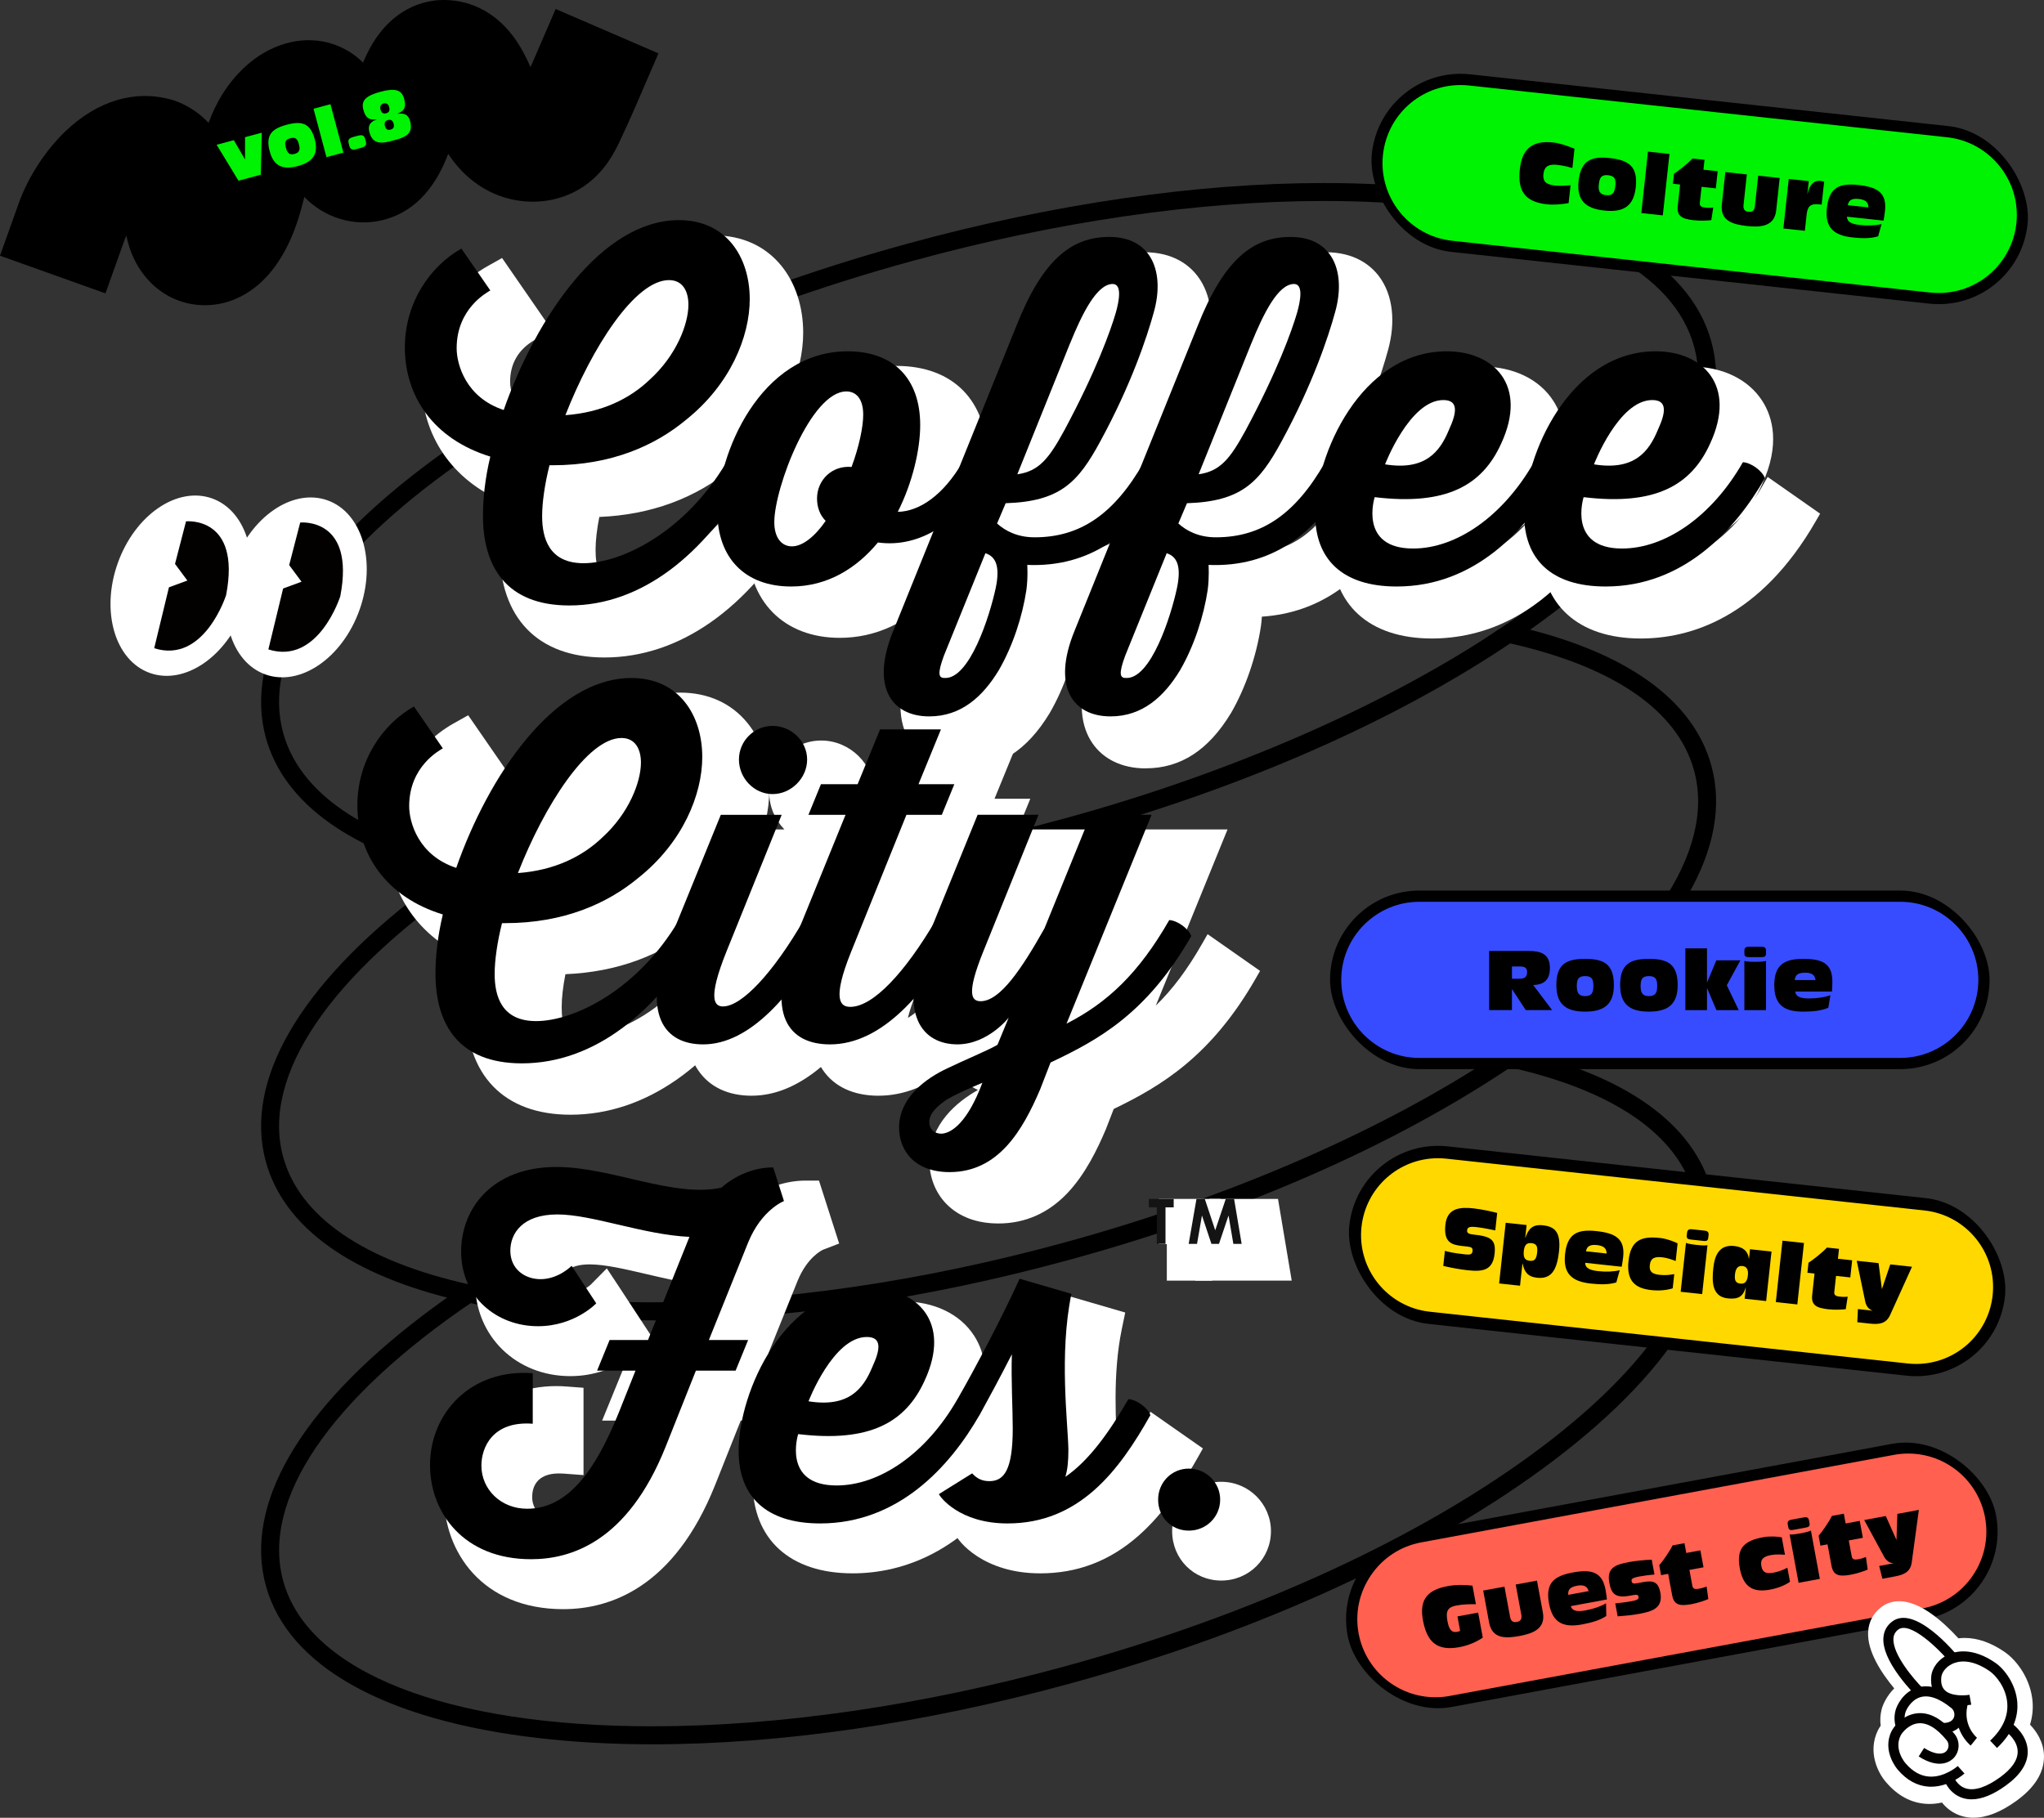 <?xml version="1.0" encoding="UTF-8"?>
<svg id="_レイヤー_2" data-name="レイヤー 2" xmlns="http://www.w3.org/2000/svg" viewBox="0 0 912.71 811.84">
  <rect x="0" y="0" width="912.71" height="811.84" fill="#333333" stroke="none"/>
  <defs>
    <style>
      .cls-1 {
        fill: none;
      }

      .cls-2 {
        fill: #ffd800;
      }

      .cls-3 {
        stroke: #030000;
        stroke-miterlimit: 10;
        stroke-width: 4.46px;
      }

      .cls-3, .cls-4 {
        fill: #fff;
      }

      .cls-5 {
        fill: #030000;
      }

      .cls-6 {
        fill: #141414;
      }

      .cls-7 {
        fill: #374cff;
      }

      .cls-8 {
        fill: #ff6050;
      }

      .cls-9 {
        fill: #00f302;
      }
    </style>
  </defs>
  <g id="_レイヤー_1-2" data-name="レイヤー 1">
    <g>
      <g>
        <path class="cls-1" d="M291.23,587.1v-2.73,2.73c-29.32,0-55.98-2.46-79.25-7.32l-6.4-1.33,5.44-3.62c51.84-34.47,121.06-64.59,194.89-84.82,64.48-17.66,128.57-27,185.33-27,17.88,0,35.03.94,51,2.79,10,1.16,19.65,2.69,28.67,4.57l6.41,1.33-5.45,3.62c-51.84,34.47-121.05,64.58-194.88,84.81-64.42,17.65-128.66,26.97-185.75,26.97h0Z"/>
        <path class="cls-1" d="M291.23,773.73v2.73c-45.32,0-84.72-6-113.96-17.35-30.71-11.92-50.11-29.77-56.1-51.64-10.55-38.53,21.12-86.16,86.89-130.66l.97-.66,1.14.25c9.65,2.1,20.01,3.8,30.82,5.05,15.85,1.84,32.89,2.77,50.65,2.77,56.51,0,120.34-9.3,184.58-26.9,74.76-20.48,144.39-50.95,196.07-85.8l.97-.66,1.15.25c49.2,10.88,79.4,31.94,87.33,60.9,9.6,35.05-15.09,77.04-69.52,118.24-53.75,40.69-130.18,75.93-215.22,99.22-64.43,17.65-128.66,26.97-185.76,26.97v-2.73Z"/>
        <path class="cls-1" d="M208.48,579.03c-49.2-10.94-79.39-32-87.31-60.91-10.55-38.53,21.12-86.16,86.89-130.66l.97-.66,1.14.25c9.65,2.1,20.02,3.8,30.82,5.05,15.85,1.83,32.88,2.76,50.65,2.76,56.52,0,120.34-9.3,184.58-26.89,74.76-20.48,144.39-50.95,196.07-85.8l.97-.66,1.15.25c49.2,10.88,79.4,31.94,87.33,60.9,10.55,38.53-21.12,86.16-86.89,130.66l-.97.66-1.14-.25c-9.65-2.1-20.02-3.8-30.82-5.05-15.85-1.83-32.89-2.76-50.65-2.76-56.52,0-120.34,9.3-184.58,26.9-74.77,20.48-144.4,50.95-196.08,85.81l-.97.66-1.15-.25Z"/>
        <path class="cls-1" d="M291.23,397.74v-2.73,2.73c-29.33,0-55.98-2.46-79.26-7.32l-6.4-1.33,5.44-3.62c51.84-34.47,121.06-64.59,194.89-84.82,64.49-17.66,128.57-27,185.33-27,17.87,0,35.03.94,51,2.79,10,1.16,19.65,2.69,28.67,4.57l6.41,1.33-5.45,3.62c-51.84,34.47-121.05,64.59-194.88,84.81-64.43,17.65-128.66,26.97-185.74,26.97h0Z"/>
        <path class="cls-1" d="M208.47,389.67c-49.2-10.94-79.39-32-87.31-60.91-9.6-35.05,15.09-77.04,69.52-118.24,53.75-40.69,130.18-75.93,215.22-99.22,64.49-17.66,128.57-27,185.33-27,17.88,0,35.03.94,51,2.79,67.5,7.82,109.93,31.33,119.49,66.22,10.55,38.53-21.12,86.16-86.89,130.66l-.97.66-1.14-.25c-9.65-2.1-20.02-3.8-30.82-5.05-15.84-1.83-32.88-2.76-50.65-2.76-56.52,0-120.34,9.3-184.58,26.89-74.77,20.48-144.4,50.95-196.08,85.81l-.97.66-1.15-.25Z"/>
        <path d="M205.56,391.62c-48.77-11.28-78.8-32.78-86.86-62.19-9.85-35.97,15-78.79,69.98-120.58,53.99-41.04,130.89-76.56,216.55-100.02,64.7-17.72,129.03-27.09,186.02-27.09,17.97,0,35.22.94,51.28,2.8,68.6,7.94,111.81,32.13,121.66,68.09s-15,78.79-69.98,120.58c-5.07,3.85-10.43,7.72-15.94,11.51l-.99.68-1.17-.27c-1.12-.26-2.25-.51-3.38-.75l-6.24-1.36,5.29-3.58c63.71-43.11,94.58-88.55,84.68-124.69-8.93-32.59-49.71-54.69-114.84-62.24-15.75-1.82-32.7-2.75-50.37-2.75-56.28,0-119.86,9.27-183.89,26.8-84.38,23.11-160.16,58.02-213.37,98.3-25.72,19.47-44.69,39.09-56.39,58.31-11.89,19.54-15.65,37.75-11.16,54.13,7.35,26.83,36.13,46.55,83.22,57.02l6.2,1.38-6.18,4.17c-.66.44-1.32.89-1.97,1.33l-.99.68-1.17-.27Z"/>
        <path d="M291.64,400.33c-17.97,0-35.22-.94-51.28-2.8-10.98-1.27-21.52-3-31.35-5.13l-6.24-1.36,5.29-3.58c.98-.66,1.97-1.33,2.96-1.99l.95-.63,1.12.23c22.91,4.78,49.19,7.2,78.12,7.2,56.63,0,120.37-9.26,184.33-26.78,73.28-20.07,141.93-49.93,193.3-84.09l.95-.63,1.12.23c1.18.24,2.34.5,3.49.76l6.22,1.37-5.28,3.56c-52.91,35.68-121.27,65.61-197.68,86.54-64.7,17.72-129.03,27.09-186.02,27.09Z"/>
        <path d="M676.1,474.49c-1.12-.26-2.25-.51-3.38-.75l-6.24-1.36,5.29-3.58c63.71-43.11,94.58-88.56,84.68-124.69-7.36-26.88-36.14-46.59-83.23-57.01l-6.22-1.38,6.13-4.14c.68-.46,1.37-.92,2.04-1.38l.99-.68,1.17.27c48.77,11.28,78.81,32.78,86.86,62.19,9.85,35.97-15,78.79-69.98,120.58-5.06,3.85-10.42,7.72-15.94,11.51l-.99.68-1.17-.27Z"/>
        <path d="M205.56,580.98c-48.77-11.28-78.8-32.78-86.86-62.19-9.85-35.97,15-78.79,69.98-120.58,5.07-3.85,10.43-7.72,15.94-11.51l.99-.68,1.17.27c1.12.26,2.25.51,3.38.75l6.24,1.36-5.29,3.58c-63.71,43.11-94.58,88.55-84.68,124.69,7.35,26.83,36.13,46.55,83.22,57.02l6.21,1.38-6.07,4.09c-.7.47-1.4.94-2.08,1.41l-.99.68-1.17-.27Z"/>
        <path d="M291.64,589.69c-17.97,0-35.22-.94-51.28-2.8-10.98-1.27-21.53-3-31.35-5.13l-6.24-1.36,5.29-3.58c.98-.66,1.97-1.32,2.96-1.98l.95-.63,1.12.23c22.91,4.78,49.19,7.2,78.12,7.2,56.63,0,120.37-9.26,184.33-26.78,73.28-20.07,141.93-49.93,193.3-84.09l.95-.63,1.12.23c1.18.24,2.34.5,3.49.76l6.22,1.38-5.28,3.56c-52.91,35.68-121.27,65.61-197.68,86.54-64.7,17.72-129.03,27.09-186.02,27.09Z"/>
        <path d="M673.22,287.1c-1.13-.25-2.27-.5-3.42-.74l-6.41-1.33,5.45-3.62c.99-.65,1.96-1.31,2.93-1.97l.97-.66,1.14.25c1.16.25,2.31.51,3.45.77l6.06,1.4-5.13,3.52c-.69.47-1.38.94-2.08,1.41l-1.82,1.23-1.15-.25Z"/>
        <path d="M209.01,392.39c-1.16-.25-2.31-.51-3.45-.77l-6.06-1.4,5.13-3.52c.66-.45,1.34-.91,2.01-1.36l1.88-1.27,1.15.26c1.13.25,2.28.5,3.43.74l6.4,1.33-5.45,3.62c-.98.65-1.95,1.31-2.92,1.96l-.97.66-1.14-.25Z"/>
        <path d="M291.64,779.04c-17.97,0-35.23-.94-51.28-2.8-68.6-7.94-111.81-32.13-121.66-68.09-9.85-35.97,15-78.79,69.98-120.58,5.07-3.85,10.44-7.73,15.95-11.51l.99-.68,1.17.27c1.12.26,2.25.51,3.38.75l6.25,1.36-5.29,3.58c-63.71,43.11-94.58,88.56-84.68,124.69,11.14,40.67,72.74,64.96,164.77,64.96,56.63,0,120.37-9.26,184.33-26.78,84.38-23.11,160.16-58.02,213.37-98.3,25.72-19.47,44.69-39.09,56.39-58.31,11.89-19.54,15.65-37.76,11.16-54.13-7.36-26.88-36.14-46.59-83.24-57.01l-6.22-1.38,6.15-4.15c.68-.45,1.35-.91,2.02-1.37l.99-.68,1.17.27c48.77,11.28,78.81,32.78,86.86,62.19,9.85,35.96-15,78.79-69.98,120.58-53.99,41.04-130.9,76.56-216.55,100.02-64.7,17.72-129.02,27.09-186.02,27.09Z"/>
        <path d="M209.01,581.75c-1.16-.25-2.31-.51-3.45-.77l-6.05-1.4,5.12-3.52c.7-.48,1.41-.96,2.13-1.44l1.76-1.19,1.15.25c1.13.25,2.28.5,3.43.74l6.4,1.34-5.44,3.62c-.98.65-1.95,1.3-2.92,1.96l-.97.66-1.14-.25Z"/>
        <path d="M673.22,476.46c-1.13-.25-2.27-.5-3.42-.74l-6.41-1.33,5.45-3.62c.99-.66,1.96-1.31,2.93-1.97l.97-.66,1.14.25c1.16.25,2.31.51,3.46.77l6.06,1.4-5.13,3.52c-.68.47-1.38.94-2.07,1.4l-1.83,1.24-1.15-.25Z"/>
      </g>
      <g>
        <g>
          <g>
            <path class="cls-4" d="M251.59,718.68c-36.62,0-53.3-26.03-53.3-50.22,0-28.17,21.52-49.41,50.07-49.41,1.52,0,3.08.06,4.63.18l7.57.58v38.99l-8.82-.66c-.72-.05-1.43-.08-2.1-.08-10.45,0-12.01,6.64-12.01,10.6,0,6.21,5.37,11.07,12.23,11.07,12.5,0,22.76-11.61,33.25-37.65l3.03-7.62h-17.27l11.18-27.38c-5.46,3.53-14.13,7.52-25.38,7.52-24.23,0-42.51-17.86-42.51-41.54,0-12.16,4.53-23.43,12.76-31.74,9.22-9.31,22.37-14.24,38.04-14.24,11.59,0,23.42,2.76,34.87,5.43,10.53,2.46,20.46,4.77,29.22,4.77,2.15,0,4.1-.14,5.93-.42,7.74-6.11,17.41-9.59,26.73-9.59h5.99l9.01,28.11-7.16,2.75c-.55.24-7.07,3.32-11.42,13.97l-12.99,32.26h17.6l-12.29,30.09h-17.68l-11.43,28.75c-18.3,45.85-46.95,55.47-67.75,55.47ZM298.27,604.37l12.38-30.82c-7.43-1.12-14.81-2.84-21.99-4.52-9.56-2.23-18.57-4.34-25.32-4.34-9.44,0-12.81,4.13-12.81,7.99,0,4.08,3.7,4.52,5.29,4.52,4.37,0,8.02-3.52,8.06-3.55l7.09-7.18,5.59,8.45,14.55,22.2-4.44,4.71c-.13.14-1.1,1.15-2.84,2.55h14.46Z"/>
            <path class="cls-4" d="M380.72,702.68c-27.94,0-44.63-15.17-44.63-40.58,0-15.9,6.43-35.84,16.38-50.78,12.92-19.4,30.89-30.08,50.6-30.08,14.06,0,25.72,5.62,31.98,15.42,4.52,7.08,8.15,19.33-.26,37.47-.98,2.16-2.05,4.2-3.21,6.12,1.14-1.72,2.24-3.5,3.29-5.35l2.51-4.38,5.04.26c6.89.36,14.89,6.24,17.14,12.59l1.25,3.55-1.88,3.27c-24.95,43.38-56.31,52.49-78.23,52.49ZM378.16,663.47c.17,1.3.54,2.39,1.11,3.16,1.63,2.22,5.67,2.68,8.78,2.68,12.98,0,26.68-7.91,37.83-21.34-9.57,10.52-23.27,15.68-41.46,15.68-2.01,0-4.1-.06-6.26-.19ZM396.1,622.24c-2,1.8-4.14,4.42-6.26,7.7-.2.32-.4.63-.6.95,3.16-1.6,5.09-4.53,6.86-8.64Z"/>
            <path class="cls-4" d="M464.37,702.68c-24.57,0-36.76-13.72-38.43-18.72l-2.04-6.13,26.08-16.26,4.6,4.99c.77.83.91.83,1.68.83h.14c.49-.71,2.07-3.89,2.07-15.31,0-.33,0-.67,0-1.02l-1.94,3.51-5.13-.27c-6.89-.36-14.89-6.25-17.13-12.59l-1.26-3.56,1.89-3.27c7.68-13.31,20.03-36.79,27.38-53.05l2.94-6.49,37.23,10.86-1.54,7.42c-4.14,20.01-2.69,42.39-1.73,57.2.05.78.1,1.53.15,2.26,3.79-4.95,7.73-10.98,11.89-18.2l2.51-4.35,23.4,16.36-1.82,3.24c-6.23,11.09-14.92,25.18-26.91,35.73-12.88,11.33-27.28,16.83-44.03,16.83Z"/>
            <path class="cls-4" d="M545.31,705.9c-12.28,0-21.91-9.69-21.91-22.05s9.62-22.06,21.91-22.06,22.21,9.89,22.21,22.06-9.75,22.05-22.21,22.05Z"/>
          </g>
          <polygon class="cls-4" points="521.02 571.95 521.02 555.63 517.46 555.63 517.46 535.45 544.97 535.45 544.97 555.63 541.31 555.63 541.31 571.95 521.02 571.95"/>
          <polygon class="cls-4" points="533.71 571.95 540.02 535.45 570.67 535.45 576.79 571.95 533.71 571.95"/>
        </g>
        <path class="cls-4" d="M269.87,293.64c-29.71,0-46.75-17.6-46.75-48.29,0-6.69.68-13.93,1.99-21.13-23.17-9.74-36.87-29.69-36.87-54.04,0-21.11,11.55-41.24,29.43-51.29l6.52-3.66,22.05,31.92-7.29,4.55c-.11.07-.26.16-.45.27-7.12,4.23-10.72,10.49-10.72,18.6,0,4.01,1.86,11.22,8.32,16.13,7.87-19.83,18.35-38.04,29.81-51.71,16.37-19.54,34.67-29.87,52.93-29.87,12.46,0,22.88,4.72,30.13,13.66,6.24,7.7,9.68,18.29,9.68,29.81,0,17.01-8.3,41.8-31.58,60.35-16.39,13.61-36.38,20.98-59.46,21.94-1.08,5.5-1.67,10.61-1.67,14.65,0,8.31,1.64,12.81,10.3,12.81,13.06,0,38.95-10.94,56.73-41.06l2.53-4.28,4.96.26c6.89.36,14.9,6.24,17.14,12.59l1.26,3.57-1.9,3.28c-22.81,39.3-53.73,60.94-87.08,60.94ZM314.39,148.32c-6.73,0-20.5,15.53-32.63,41.19,7.02-2.32,13.24-5.98,18.28-10.8l.11-.11c10.8-9.77,14.7-21.79,14.7-27.5,0-1.58-.23-2.44-.39-2.78-.02,0-.05,0-.08,0Z"/>
        <path class="cls-4" d="M375,284.87c-25,0-41.16-16.38-41.16-41.74,0-15.67,6.19-35.22,15.78-49.8,8.97-13.64,25.03-29.91,50.63-29.91s40.58,15.77,40.58,41.16c0,6.65-1.09,14.16-3.09,21.75,2.35-2.61,4.6-5.74,6.69-9.31l2.52-4.31,4.99.26c6.89.36,14.9,6.25,17.14,12.6l1.26,3.56-1.89,3.27c-12.17,21.08-30.22,33.18-49.51,33.18-.59,0-1.19-.01-1.78-.04-11.8,12.66-26.33,19.33-42.16,19.33ZM378.97,232.03c-2.04,6.38-3.29,12.18-3.29,15.92,0,1.1.14,1.92.28,2.43.82-.33,2.34-1.26,4.37-3.44-1.3-2.91-1.97-6.16-1.97-9.59,0-1.84.21-3.62.61-5.32ZM398.83,197.93c-2.69,1-7.98,6.44-13.95,19.09-1.67,3.54-3.19,7.24-4.5,10.86,2.87-6.3,8.55-10.96,15.58-12.4,1.88-6.07,3.01-11.84,3.01-15.53,0-.94-.07-1.59-.15-2.03Z"/>
        <path class="cls-4" d="M430.62,343.17c-10.45,0-18.94-4.06-23.9-11.43-4.34-6.45-7.84-18.24.11-37.82l54.92-136.05c12.31-31.26,27.49-45.22,49.24-45.22,13,0,20.14,5.85,23.84,10.76,6.2,8.21,7.62,20.4,3.89,33.42-2.32,8.52-9.4,31.46-24.58,59.3-9.35,17.22-18.22,27.32-36.98,30.65.16,0,.32,0,.48,0,17.43,0,29.89-8.79,41.64-29.4l2.5-4.39,5.05.26c6.89.36,14.9,6.24,17.14,12.59l1.23,3.48-1.79,3.23c-14.83,26.78-35.3,41.18-60.89,42.86-.09,1.43-.23,2.83-.41,4.16-2.03,13.56-6.9,27.71-13.37,38.87l-.05.08c-10.05,16.58-22.51,24.63-38.08,24.63Z"/>
        <path class="cls-4" d="M511.57,343.17c-10.45,0-18.94-4.06-23.9-11.43-4.34-6.45-7.84-18.24.11-37.82l54.92-136.05c12.3-31.26,27.49-45.22,49.24-45.22,13,0,20.14,5.85,23.84,10.76,6.2,8.21,7.62,20.4,3.89,33.42-2.32,8.52-9.4,31.46-24.58,59.3-9.35,17.22-18.22,27.32-36.98,30.65.16,0,.32,0,.48,0,17.43,0,29.89-8.79,41.64-29.4l2.5-4.39,5.05.26c6.89.36,14.9,6.24,17.14,12.59l1.23,3.48-1.79,3.23c-14.83,26.78-35.3,41.18-60.89,42.86-.09,1.43-.23,2.82-.41,4.16-2.03,13.56-6.9,27.71-13.37,38.87l-.05.08c-10.05,16.58-22.51,24.63-38.08,24.63Z"/>
        <path class="cls-4" d="M639.35,285.16c-27.95,0-44.63-15.17-44.63-40.58,0-15.9,6.43-35.84,16.38-50.78,12.92-19.4,30.89-30.08,50.6-30.08,14.06,0,25.72,5.62,31.98,15.42,4.52,7.08,8.15,19.33-.26,37.47-.98,2.16-2.05,4.19-3.2,6.11,1.14-1.72,2.23-3.5,3.29-5.34l2.51-4.38,5.04.26c6.89.36,14.9,6.24,17.14,12.59l1.25,3.55-1.88,3.27c-24.95,43.38-56.31,52.49-78.23,52.49ZM636.79,245.95c.17,1.3.54,2.39,1.11,3.16,1.63,2.22,5.67,2.68,8.78,2.68,12.98,0,26.68-7.91,37.83-21.34-9.57,10.52-23.27,15.68-41.45,15.68-2.01,0-4.1-.06-6.26-.19ZM654.73,204.72c-2,1.8-4.14,4.42-6.26,7.69-.2.32-.4.63-.6.95,3.15-1.6,5.08-4.53,6.86-8.64Z"/>
        <path class="cls-4" d="M732.63,285.16c-27.94,0-44.63-15.17-44.63-40.58,0-15.9,6.43-35.84,16.39-50.78,12.92-19.4,30.89-30.08,50.6-30.08,14.06,0,25.72,5.62,31.98,15.42,4.52,7.08,8.15,19.33-.26,37.47-.98,2.16-2.05,4.19-3.2,6.11,1.14-1.72,2.23-3.5,3.29-5.34l2.51-4.38,23.43,16.41-1.88,3.26c-24.95,43.38-56.31,52.49-78.23,52.49ZM730.07,245.95c.17,1.3.54,2.39,1.11,3.16,1.63,2.22,5.67,2.68,8.78,2.68,12.98,0,26.68-7.91,37.83-21.34-9.57,10.52-23.27,15.68-41.45,15.68-2.01,0-4.1-.06-6.26-.19ZM748.02,204.72c-2,1.8-4.14,4.42-6.26,7.69-.2.32-.4.63-.6.95,3.15-1.6,5.08-4.53,6.86-8.64Z"/>
        <g>
          <path class="cls-4" d="M335.69,489.37c-10.62,0-18.91-3.94-23.95-11.39-7.13-10.54-6.5-26.51,1.88-47.46l24.46-60.09h12.16c-4.15-4.29-6.75-10.14-6.75-16.47,0-12.81,10.42-23.23,23.23-23.23s23.62,10.64,23.62,23.23c0,6.77-3.03,12.99-7.77,17.34l-28.87,71.5c-1.64,4.08-2.73,7.23-3.45,9.64,1.24-1.06,2.67-2.42,4.28-4.15,4.16-4.45,10.83-12.69,18.95-26.74l2.52-4.35,5.01.26c6.89.36,14.9,6.24,17.14,12.59l1.25,3.55-1.87,3.26c-19.98,34.83-40.79,52.5-61.85,52.5Z"/>
          <g>
            <path class="cls-4" d="M254.74,497.85c-29.71,0-46.75-17.6-46.75-48.29,0-6.69.68-13.93,1.99-21.13-23.17-9.74-36.87-29.69-36.87-54.04,0-21.11,11.55-41.24,29.43-51.29l6.52-3.66,22.05,31.92-7.29,4.55c-.11.07-.26.16-.45.27-7.12,4.23-10.72,10.49-10.72,18.6,0,4.01,1.86,11.22,8.32,16.13,7.87-19.83,18.35-38.04,29.81-51.71,16.37-19.54,34.67-29.87,52.93-29.87,12.46,0,22.88,4.72,30.13,13.66,6.24,7.7,9.68,18.29,9.68,29.81,0,17.01-8.3,41.8-31.58,60.35-16.39,13.6-36.38,20.98-59.46,21.94-1.08,5.5-1.67,10.61-1.67,14.65,0,8.31,1.64,12.81,10.3,12.81,13.06,0,38.95-10.94,56.73-41.06l2.53-4.28,4.97.26c6.89.36,14.89,6.24,17.14,12.59l1.26,3.57-1.9,3.28c-22.81,39.3-53.74,60.94-87.08,60.94ZM299.26,352.53c-6.73,0-20.5,15.53-32.63,41.19,7.02-2.32,13.24-5.98,18.28-10.8l.11-.11c10.8-9.77,14.7-21.79,14.7-27.5,0-1.58-.23-2.44-.39-2.78-.02,0-.05,0-.08,0Z"/>
            <path class="cls-4" d="M392.35,489.37c-11.23,0-19.88-4.02-25.02-11.63-7.08-10.47-6.41-26.37,1.99-47.24l17.77-43.67h-16.59l12.29-30.09h16.39l10.02-24.48h44.9l-10.02,24.48h15.98l-12.29,30.09h-15.78l-22.6,55.97c-2.22,5.5-3.38,9.28-3.99,11.8,4.86-2.86,14.02-10.83,27.08-33.09l2.52-4.3,4.98.26c6.89.36,14.89,6.24,17.14,12.59l1.25,3.54-1.87,3.26c-19.95,34.84-41.54,52.5-64.17,52.5Z"/>
            <path class="cls-4" d="M445.74,546.42c-9.54,0-17.52-2.99-23.09-8.66-5.08-5.17-7.8-12.31-7.66-20.12.47-15.73,12.22-25.5,21.69-30.84-4.18-1.91-7.69-4.85-10.29-8.71-4.96-7.37-8.65-21.61,1.92-47.61l24.44-60.04h44.85l-29.22,72.37c-.76,1.88-1.39,3.53-1.91,4.99,3.27-4.02,7.89-10.75,14.27-22.04l22.5-55.32h44.89l-32.02,78.67c7.44-7.2,14.09-16.12,20.61-27.51l2.51-4.38,23.43,16.4-1.87,3.26c-19.92,34.81-42.22,48.14-63.48,58.4-.96,2.47-2.33,6-3.44,8.89l-.11.28c-3.71,8.7-9,19.76-16.94,28.21-8.59,9.14-19.05,13.77-31.07,13.77Z"/>
          </g>
        </g>
        <g>
          <g>
            <path d="M316.52,598.47h17.54l-5.59,13.68h-17.73l-13.49,33.92c-17.15,42.98-42.79,50.3-60.13,50.3-30.07,0-45.1-20.82-45.1-42.01,0-23.32,18.31-43.17,45.87-41.05v22.55c-17.92-1.35-22.93,10.6-22.93,18.7,0,10.6,8.67,19.27,20.43,19.27,18.12,0,30.45-16.96,40.86-42.79l7.52-18.89h-17.15l5.59-13.68h17.15l18.5-46.06c-20.62-.96-43.36-10.02-58.97-10.02s-21.01,8.48-21.01,16.19c0,8.29,6.55,12.72,13.49,12.72,8.09,0,13.88-5.97,13.88-5.97l10.99,16.77s-9.64,10.21-26.02,10.21c-18.12,0-34.31-12.72-34.31-33.34,0-18.89,13.49-37.78,42.59-37.78,24.48,0,52.23,13.88,73.62,9.25,6.36-5.59,14.65-9.06,23.13-9.06l4.82,15.03s-10.02,3.85-16,18.5l-17.54,43.56Z"/>
            <path d="M437.36,632.01c-13.3,23.13-36.23,48.38-71.12,48.38-24.28,0-36.42-12.14-36.42-32.38,0-26.4,20.43-72.66,58.78-72.66,20.81,0,36.42,15.03,24.28,41.24-8.48,18.69-24.48,27.75-56.47,23.9,0,0-7.32,22.94,17.15,22.94,19.27,0,40.09-14.26,53.97-38.55,3.66.19,8.67,3.85,9.83,7.13ZM361.04,625.84c17.92,2.89,24.48-5.59,28.52-15.42,3.66-7.9,4.24-13.3-2.51-13.3-15.03,0-26.02,28.72-26.02,28.72Z"/>
            <path d="M427.54,624.88c7.9-13.68,20.43-37.58,27.75-53.77l23.13,6.74c-5.59,26.98-1.54,57.82-1.35,69.58,0,5.39-.38,8.86-1.35,12.14,10.41-7.13,19.47-19.66,28.14-34.69,3.66.19,8.67,3.85,9.83,7.13-14.07,25.05-31.8,48.38-63.79,48.38-21.59,0-30.26-11.95-30.64-13.11l14.84-9.25c2.31,2.51,4.63,3.47,7.71,3.47,6.55,0,10.41-5.01,10.41-23.51,0-8.87-.77-21.78-.39-33.15-5.01,9.83-10.41,19.85-14.45,27.18-3.66-.19-8.67-3.86-9.83-7.13Z"/>
            <path d="M517.14,669.75c0-7.68,6.02-13.85,13.7-13.85s14,6.17,14,13.85-6.17,13.85-14,13.85-13.7-6.02-13.7-13.85Z"/>
          </g>
          <g>
            <path class="cls-6" d="M512.99,535.45h11.1v3.77h-3.66v16.32h-3.88v-16.32h-3.56v-3.77Z"/>
            <path class="cls-6" d="M534.25,535.45h3.73l4.66,14.01,4.7-14.01h3.72l3.37,20.09h-3.7l-2.15-12.69-4.27,12.69h-3.37l-4.23-12.69-2.2,12.69h-3.73l3.48-20.09Z"/>
          </g>
        </g>
        <g>
          <path d="M312.99,418.06c-19.47,33.53-47.22,56.85-79.98,56.85-28.14,0-38.55-17.35-38.55-40.09,0-7.71.96-16.77,3.28-26.4-25.63-7.9-38.16-27.18-38.16-48.76,0-19.85,11.18-36.23,25.25-44.14l12.91,18.7c-1.54.96-15.03,8.09-15.03,25.83,0,7.13,4.05,21.97,21.01,27.56,14.45-41.24,43.75-84.8,78.25-84.8,21.2,0,31.61,16.58,31.61,35.27,0,16.77-8.67,38.16-28.52,53.97-13.68,11.37-33.15,20.24-59.55,20.24h-1.35c-2.12,8.48-3.28,16.58-3.28,22.74,0,9.83,3.08,21.01,18.5,21.01,17.15,0,45.48-14.07,63.79-45.1,3.66.19,8.67,3.85,9.83,7.13ZM231.27,389.92c16.19-1.16,28.72-7.32,37.58-15.8,12.14-10.99,17.35-25.05,17.35-33.53,0-5.97-2.51-10.99-8.67-10.99-15.23,0-34.5,30.26-46.26,60.32Z"/>
          <path d="M368.69,418.06c-15.03,26.21-33.73,48.38-54.74,48.38-16.96,0-28.33-12.91-14.45-47.6l22.36-54.93h27.18l-24.67,61.1c-8.67,21.59-5.2,24.48-1.54,24.48,8.48,0,22.55-15.23,36.04-38.55,3.66.19,8.67,3.85,9.83,7.13ZM329.96,339.23c0-8.29,6.74-15.03,15.03-15.03s15.42,6.74,15.42,15.03-7.13,15.42-15.42,15.42-15.03-7.13-15.03-15.42Z"/>
          <path d="M427.67,418.06c-14.45,25.25-33.73,48.38-57.05,48.38-18.31,0-29.29-13.11-15.42-47.6l22.36-54.93h-16.57l5.59-13.68h16.38l10.02-24.48h27.18l-10.02,24.48h16l-5.59,13.68h-15.8l-24.67,61.1c-8.86,21.97-4.63,24.67-.39,24.67,10.21,0,24.48-15.42,38.16-38.74,3.66.19,8.67,3.85,9.83,7.13Z"/>
          <path d="M531.94,418.06c-19.85,34.69-41.63,46.45-62.83,56.47,0,0-2.7,6.94-4.63,11.95-7.9,18.5-18.7,37-40.47,37-15.42,0-22.74-9.44-22.55-20.43.38-12.91,11.76-21.39,21.78-26.02,7.13-3.47,17.92-7.9,22.17-10.41l5.01-12.14s-9.25,11.95-22.94,11.95c-15.03,0-27.56-12.53-13.3-47.6l22.36-54.93h27.18l-24.67,61.1c-7.71,19.08-5.2,22.16-1.16,22.16,8.67,0,18.31-14.45,28.52-32.57l20.62-50.69h27.18l-37.97,93.28c18.12-9.25,32.18-22.36,45.87-46.26,3.66.19,8.67,3.85,9.83,7.13ZM420.35,506.33c4.63-.19,11.76-5.2,18.31-22.74-5.78,2.5-10.21,4.24-15.61,7.32-4.43,2.89-8.1,6.36-8.1,10.21,0,3.08,2.12,5.2,5.4,5.2Z"/>
        </g>
        <g>
          <path d="M334.19,213.56c-19.47,33.53-47.22,56.85-79.98,56.85-28.14,0-38.55-17.35-38.55-40.09,0-7.71.96-16.77,3.28-26.4-25.63-7.9-38.16-27.18-38.16-48.76,0-19.85,11.18-36.23,25.25-44.14l12.91,18.7c-1.54.96-15.03,8.09-15.03,25.83,0,7.13,4.05,21.97,21.01,27.56,14.45-41.24,43.75-84.8,78.25-84.8,21.2,0,31.61,16.58,31.61,35.27,0,16.77-8.67,38.16-28.52,53.97-13.68,11.37-33.15,20.24-59.55,20.24h-1.35c-2.12,8.48-3.28,16.58-3.28,22.74,0,9.83,3.08,21.01,18.5,21.01,17.15,0,45.48-14.07,63.79-45.1,3.66.19,8.67,3.85,9.83,7.13ZM252.47,185.42c16.19-1.16,28.72-7.32,37.58-15.8,12.14-10.99,17.35-25.05,17.35-33.53,0-5.97-2.51-10.99-8.67-10.99-15.23,0-34.5,30.26-46.26,60.32Z"/>
          <path d="M439.62,213.56c-10.79,18.69-28.14,31.41-47.6,28.72-9.44,11.37-22.36,19.66-38.74,19.66-20.62,0-32.96-12.72-32.96-33.54,0-25.44,19.08-71.5,58.2-71.5,20.24,0,32.38,11.95,32.38,32.96,0,10.99-3.47,25.83-10.02,38.74,9.64-.19,20.24-7.32,28.91-22.16,3.66.19,8.67,3.85,9.83,7.13ZM368.69,232.64c-2.51-2.51-3.86-5.97-3.86-10.02,0-8.09,6.55-14.84,15.42-14.07,3.28-8.87,5.2-17.73,5.2-23.32,0-7.52-3.47-10.41-7.52-10.41-15.8,0-32.18,42.98-32.18,58.4,0,6.74,3.08,10.79,7.9,10.79s10.41-4.62,15.03-11.37Z"/>
          <path d="M520.57,213.56c-13.88,25.05-33.92,39.89-61.87,38.74,0,0,.39,5.4-.38,11.18-1.73,11.56-5.97,24.86-12.33,35.85-7.13,11.76-16.77,20.62-31.03,20.62-16.96,0-26.21-13.3-16.19-37.97l54.93-136.07c11.76-29.87,24.67-40.09,41.63-40.09,19.27,0,24.86,16.19,19.85,33.73-2.89,10.6-10.02,32.18-23.9,57.63-9.83,18.12-17.73,26.79-42.21,27.56l-3.85,9.06c3.66,3.28,9.06,6.17,16.77,6.17,20.24,0,35.46-10.21,48.76-33.53,3.66.19,8.67,3.85,9.83,7.13ZM440.01,247.09l-18.5,45.68c-3.08,8.29-2.31,10.02.19,10.02,11.18.77,20.24-27.56,22.94-40.28,2.12-10.21-.38-14.07-4.62-15.42ZM477.78,153.42l-23.51,58.4c9.64-1.35,14.07-6.94,21.01-19.66,14.26-26.6,20.62-44.52,22.94-52.42,1.54-5.39,2.89-12.91-1.35-12.91-7.13,0-13.68,13.3-19.08,26.6Z"/>
          <path d="M601.52,213.56c-13.88,25.05-33.92,39.89-61.86,38.74,0,0,.38,5.4-.39,11.18-1.73,11.56-5.97,24.86-12.33,35.85-7.13,11.76-16.77,20.62-31.03,20.62-16.96,0-26.21-13.3-16.19-37.97l54.93-136.07c11.76-29.87,24.67-40.09,41.63-40.09,19.27,0,24.86,16.19,19.85,33.73-2.89,10.6-10.02,32.18-23.9,57.63-9.83,18.12-17.73,26.79-42.21,27.56l-3.85,9.06c3.66,3.28,9.06,6.17,16.77,6.17,20.24,0,35.46-10.21,48.76-33.53,3.66.19,8.67,3.85,9.83,7.13ZM520.96,247.09l-18.5,45.68c-3.08,8.29-2.31,10.02.19,10.02,11.18.77,20.24-27.56,22.93-40.28,2.12-10.21-.38-14.07-4.62-15.42ZM558.73,153.42l-23.51,58.4c9.64-1.35,14.07-6.94,21.01-19.66,14.26-26.6,20.62-44.52,22.94-52.42,1.54-5.39,2.89-12.91-1.35-12.91-7.13,0-13.68,13.3-19.08,26.6Z"/>
          <path d="M694.8,213.56c-13.3,23.13-36.23,48.38-71.12,48.38-24.29,0-36.43-12.14-36.43-32.38,0-26.4,20.43-72.66,58.78-72.66,20.82,0,36.42,15.03,24.28,41.24-8.48,18.69-24.48,27.75-56.47,23.9,0,0-7.32,22.94,17.15,22.94,19.27,0,40.09-14.26,53.97-38.55,3.66.19,8.67,3.85,9.83,7.13ZM618.48,207.39c17.92,2.89,24.48-5.59,28.52-15.42,3.66-7.9,4.24-13.3-2.51-13.3-15.03,0-26.02,28.72-26.02,28.72Z"/>
          <path d="M788.09,213.56c-13.3,23.13-36.23,48.38-71.12,48.38-24.28,0-36.42-12.14-36.42-32.38,0-26.4,20.43-72.66,58.78-72.66,20.81,0,36.42,15.03,24.28,41.24-8.48,18.69-24.48,27.75-56.47,23.9,0,0-7.32,22.94,17.15,22.94,19.27,0,40.09-14.26,53.97-38.55,3.66.19,8.67,3.85,9.83,7.13ZM711.77,207.39c17.92,2.89,24.48-5.59,28.52-15.42,3.66-7.9,4.24-13.3-2.51-13.3-15.03,0-26.02,28.72-26.02,28.72Z"/>
        </g>
      </g>
      <g>
        <g>
          <rect x="611.71" y="44.55" width="294.49" height="79.75" rx="39.87" ry="39.87" transform="translate(13.51 -81.24) rotate(6.18)"/>
          <path class="cls-9" d="M865.7,130.86c-1.25,0-2.51-.07-3.76-.2l-213.49-23.13c-19.12-2.07-32.98-19.31-30.91-38.43,1.92-17.74,16.83-31.12,34.67-31.12,1.25,0,2.51.07,3.76.2l213.49,23.13c9.22,1,17.52,5.56,23.38,12.84s8.53,16.37,7.54,25.58c-1.92,17.74-16.83,31.12-34.67,31.12Z"/>
        </g>
        <g>
          <path d="M702.14,75.04c-1.3-.33-3.28-1.02-6.7-1.4-3.57-.39-5.85.37-6.25,4.12-.42,3.83,1.94,4.75,5.18,5.1,2.21.24,4.5.08,6.93-.11l-.87,7.98c-3.33.53-6.53.86-9.7.51-9.82-1.06-13.12-6-12.08-15.6.94-8.64,5.06-13.07,14.85-12.01,3.6.39,7.81,2.08,9.56,2.79l-.93,8.61Z"/>
          <path d="M718.92,70.61c8.46.92,12.5,3.81,11.5,13.04-.93,8.61-5.69,11.29-14.04,10.39-8.35-.91-12.42-4.55-11.49-13.16,1-9.23,5.6-11.19,14.03-10.28ZM717.13,87.16c3.02.33,3.86-1.26,4.17-4.09.3-2.8-.04-4.47-3.2-4.81s-3.85,1.22-4.16,4.02c-.31,2.83.21,4.56,3.19,4.89Z"/>
          <path d="M735.87,67.72l9.6,1.04-2.97,27.44-9.6-1.04,2.97-27.44Z"/>
          <path d="M750.21,82.41l-3.2-.35.49-4.49c1.83-1.07,6.39-4.74,8.25-6.77l5.37.58-.48,4.41,6.36.69-.83,7.65-6.36-.69-.77,7.1c-.14,1.32.35,1.94,2.41,2.16,1.58.17,2.89.13,3.57.01l-.87,5.6c-1.17.17-4.69.39-7.78.05-5.48-.59-7.68-1.95-7.2-6.33l1.04-9.64Z"/>
          <path d="M793.14,93.91c-.8,7.39-7.2,7.67-13.01,7.04-6.33-.69-12.07-2.28-11.27-9.67l1.56-14.42,9.6,1.04-1.47,13.58c-.22,2.02.5,2.92,2.23,3.11,1.73.19,2.62-.53,2.84-2.56l1.47-13.57,9.6,1.04-1.56,14.42Z"/>
          <path d="M798.74,79.93l8.94.97-.61,5.67h.07c.35-1.52,1.46-6.24,5.72-5.77.77.08,1.24.21,1.68.29l-1.12,10.3-1.07-.12c-4.12-.45-5.25,1.03-5.64,4.64l-.78,7.17-9.6-1.04,2.4-22.11Z"/>
          <path d="M838.66,105.54c-3.2.99-6.96,1-11.41.51-8.35-.9-12.45-4.32-11.49-13.15,1-9.23,5.6-11.19,14.03-10.28,8.31.9,12.82,3.32,11.92,11.56-.19,1.77-.45,3.08-.66,4.36l-16.3-1.77c.02,2.61,2.54,3.37,5.81,3.72,3.5.38,6.78.25,9.61-.41l-1.52,5.46ZM834.32,92.64c0-2.72-1.93-3.52-4.28-3.78-2.98-.32-4.51.4-4.95,2.78l9.23,1Z"/>
        </g>
      </g>
      <g>
        <rect x="599.28" y="663.72" width="294.49" height="79.75" rx="39.87" ry="39.87" transform="translate(-115.62 147.68) rotate(-10.49)"/>
        <path class="cls-8" d="M640.98,758.02c-16.82,0-31.26-12-34.32-28.52-1.69-9.12.3-18.38,5.59-26.08s13.23-12.87,22.35-14.56l211.15-39.1c2.09-.39,4.21-.58,6.32-.58,16.82,0,31.26,12,34.32,28.52,3.5,18.91-9.03,37.14-27.94,40.64l-211.15,39.1c-2.09.39-4.21.58-6.32.58Z"/>
        <g>
          <path d="M662.11,731.37c-3.04,2.1-6.64,3.56-10.5,4.28-10.01,1.85-14.44-2.37-16.23-12.05-1.77-9.57,2.41-13.62,11.18-15.24,3.6-.67,7.76-.57,10.95-.18l1.54,8.3c-2.05-.07-5.76,0-8.7.56-3.82.71-4.87,2.37-4.03,6.92.69,3.75,1.85,5.3,4.25,4.86.47-.09,1.11-.28,1.43-.42l-1.2-6.48,9.24-1.71,2.07,11.17Z"/>
          <path d="M688.94,720.19c1.35,7.31-4.69,9.41-10.44,10.47-6.26,1.16-12.22,1.29-13.57-6.03l-2.64-14.26,9.5-1.76,2.49,13.43c.37,2,1.32,2.65,3.03,2.34,1.71-.32,2.36-1.27,1.99-3.27l-2.49-13.43,9.5-1.76,2.64,14.26Z"/>
          <path d="M717.25,721.72c-2.78,1.87-6.38,2.95-10.78,3.77-8.26,1.53-13.16-.57-14.78-9.3-1.69-9.13,2.16-12.33,10.49-13.87,8.22-1.52,13.23-.49,14.74,7.66.32,1.75.46,3.08.62,4.36l-16.12,2.98c.76,2.49,3.4,2.49,6.64,1.89,3.46-.64,6.57-1.71,9.09-3.15l.11,5.66ZM709.4,710.6c-.78-2.6-2.86-2.82-5.18-2.39-2.95.54-4.2,1.68-3.95,4.08l9.13-1.69Z"/>
          <path d="M721.25,716.09c2.36-.25,4.65-.48,7.24-.96,2.58-.48,3.37-.92,3.17-1.98-.14-.76-.51-1.11-2.58-.72l-1.16.21c-6.7,1.24-8.39-.82-9.32-5.84-1.25-6.73,2.95-8.07,8.91-9.18,2.8-.52,7.2-.96,10.04-1.03l1.23,6.62c-2.15.17-4.29.42-6.58.84-3.57.66-3.79,1.27-3.64,2.1.19,1.02.76,1.25,2.47.94l2.69-.5c4.55-.84,6.8-.05,7.68,4.68,1.29,6.95-3.6,8.42-9.45,9.5-3.28.61-6.31.87-9.62,1.11l-1.07-5.79Z"/>
          <path d="M744.89,702.9l-3.17.59-.82-4.44c1.45-1.55,4.77-6.38,5.96-8.86l5.31-.98.81,4.37,6.29-1.17,1.4,7.57-6.29,1.17,1.3,7.02c.24,1.31.89,1.75,2.93,1.38,1.57-.29,2.81-.71,3.43-1.01l.78,5.61c-1.07.5-4.39,1.71-7.44,2.28-5.42,1-7.92.34-8.72-3.99l-1.77-9.53Z"/>
          <path d="M797.04,694.38c-1.75-.12-4.07-.26-6.18.13-3.17.59-4.96,1.67-4.35,4.95.54,2.91,2.16,3.51,5.47,2.9,2.4-.44,4.36-1.26,6.14-2.19l1.17,6.29c-2.21,1.5-5.31,2.83-8.91,3.49-7.28,1.35-11.89-.81-13.51-9.54-1.69-9.13,2.16-12.33,10.49-13.87,2.84-.53,6.26-.33,8.25.05l1.44,7.79Z"/>
          <path d="M798.29,680.82c-.24-1.31.33-1.87,1.71-2.12l5.46-1.01c1.38-.26,2.08.06,2.33,1.38l.2,1.09c.24,1.27-.05,1.78-1.69,2.08l-5.46,1.01c-1.64.3-2.12-.06-2.35-1.33l-.2-1.09ZM799.12,685.3c.46.06,1.53.13,4.77-.47h.07c3.38-.64,4.28-1.07,4.66-1.29l4,21.61-9.5,1.76-4-21.61Z"/>
          <path d="M816.05,689.73l-3.17.59-.82-4.44c1.45-1.55,4.77-6.38,5.96-8.86l5.31-.98.81,4.37,6.29-1.17,1.4,7.57-6.29,1.17,1.3,7.02c.24,1.31.89,1.75,2.93,1.38,1.56-.29,2.8-.71,3.43-1.01l.78,5.62c-1.07.5-4.39,1.71-7.44,2.28-5.42,1-7.92.34-8.72-3.99l-1.77-9.53Z"/>
          <path d="M839.13,699.38l6.37-1.18v-.07c-1.79,0-3.29-1.24-4.15-2.81l-8.92-16.45,9.64-1.79,4.7,10.57h.07s.39-11.53.39-11.53l9.6-1.78-3.18,23.47c-.59,4.32-3.61,5.52-7.57,6.26l-5.53,1.02-1.44-5.72Z"/>
        </g>
      </g>
      <g>
        <rect x="601.62" y="523.34" width="294.49" height="79.75" rx="39.87" ry="39.87" transform="translate(65.01 -77.37) rotate(6.18)"/>
        <g>
          <path class="cls-2" d="M855.61,609.65c-1.25,0-2.51-.07-3.75-.2l-213.49-23.13c-19.12-2.07-32.99-19.31-30.92-38.43,1.92-17.74,16.83-31.12,34.67-31.12,1.25,0,2.51.07,3.75.2l213.49,23.13c19.12,2.07,32.99,19.31,30.92,38.43-1.92,17.74-16.83,31.12-34.67,31.12Z"/>
          <path d="M855.61,610.15c-1.26,0-2.54-.07-3.81-.21l-213.49-23.13c-19.39-2.1-33.46-19.58-31.36-38.98,1.95-18,17.07-31.56,35.17-31.56,1.26,0,2.54.07,3.81.21l213.49,23.13c19.39,2.1,33.46,19.59,31.36,38.98-1.95,17.99-17.07,31.56-35.17,31.56ZM642.12,517.28c-17.59,0-32.28,13.19-34.17,30.67-2.04,18.84,11.63,35.83,30.47,37.88l213.49,23.13c1.23.13,2.47.2,3.7.2,17.59,0,32.28-13.19,34.17-30.67,2.04-18.84-11.63-35.83-30.47-37.88l-213.49-23.13c-1.23-.13-2.47-.2-3.7-.2Z"/>
        </g>
        <g>
          <path d="M645.19,558.65c1.19.35,3.43.97,9.06,1.58,2.1.23,3.12.04,3.28-1.43.15-1.43-.28-1.85-2.45-2.09l-2.32-.25c-4.75-.51-8.19-1.74-7.34-9.54.81-7.5,6.66-7.88,12.55-7.24,3.86.42,8.33,1.46,10.57,2.04l-.85,7.8c-2.44-.45-5.09-1.11-8.47-1.48-3.05-.33-3.95.06-4.1,1.42-.11.99.34,1.64,2.59,1.88,7.95.86,10.38,2.13,9.67,8.64-.82,7.54-5.45,8.04-11.96,7.34-3.64-.39-7.36-1.09-10.96-1.93l.73-6.73Z"/>
          <path d="M672.34,546.11l9.34,1.01-.62,5.7h.07c1.33-4.05,3.3-6.07,7.75-5.59,5.11.55,8.23,2.71,7.26,11.69-.96,8.87-3.76,12.39-9.79,11.74-4.19-.45-5.7-2.66-6.46-6.36h-.07s-1.08,9.92-1.08,9.92l-9.34-1.01,2.94-27.11ZM683.86,555.21c-2.35-.25-3.16,1.03-3.44,3.61-.35,3.2.86,4.07,2.59,4.26,1.95.21,3.02-.38,3.37-3.62.3-2.8-.24-4.01-2.52-4.26Z"/>
          <path d="M721.75,572.75c-3.2.99-6.96,1-11.41.51-8.35-.9-12.45-4.33-11.49-13.15,1-9.23,5.6-11.19,14.03-10.28,8.31.9,12.82,3.32,11.92,11.56-.19,1.76-.44,3.08-.66,4.36l-16.3-1.76c.02,2.61,2.54,3.36,5.81,3.72,3.5.38,6.78.25,9.61-.41l-1.52,5.46ZM717.41,559.85c0-2.72-1.93-3.52-4.28-3.78-2.98-.32-4.51.41-4.95,2.78l9.23,1Z"/>
          <path d="M748.24,563.18c-1.64-.62-3.83-1.42-5.96-1.65-3.2-.35-5.23.18-5.59,3.49-.32,2.94,1.06,3.98,4.41,4.35,2.43.26,4.54.04,6.51-.34l-.69,6.36c-2.54.8-5.9,1.18-9.54.79-7.36-.8-11.16-4.19-10.2-13.01,1-9.23,5.6-11.19,14.03-10.28,2.87.31,6.09,1.48,7.89,2.42l-.85,7.87Z"/>
          <path d="M752.84,555.08c.43.2,1.43.57,4.7.92h.07c3.42.38,4.41.22,4.83.12l-2.37,21.85-9.6-1.04,2.37-21.85ZM753.33,550.56c.14-1.32.85-1.69,2.25-1.54l5.52.6c1.4.15,1.97.66,1.83,1.98l-.12,1.1c-.14,1.29-.55,1.69-2.21,1.51l-5.52-.6c-1.66-.18-2.01-.67-1.87-1.95l.12-1.11Z"/>
          <path d="M779.58,575.1h-.07c-1.2,3.84-3.18,5.3-8,4.78-7.14-.77-7.12-7.47-6.44-13.76.63-5.85,2.94-10.33,9.34-9.63,4.19.46,6.13,2.49,6.5,5.65h.07s.46-4.22.46-4.22l9.6,1.04-2.4,22.11-9.6-1.04.53-4.93ZM777.18,573.28c2.06.22,3.02-1.09,3.3-3.62.27-2.5-.38-4.02-2.44-4.25-2.24-.24-3.07,1.53-3.3,3.63-.27,2.54.05,3.99,2.44,4.25Z"/>
          <path d="M795.93,554.1l9.6,1.04-2.97,27.44-9.6-1.04,2.97-27.44Z"/>
          <path d="M810.26,568.79l-3.2-.35.49-4.49c1.83-1.07,6.39-4.74,8.25-6.77l5.37.58-.48,4.42,6.36.69-.83,7.65-6.37-.69-.77,7.1c-.14,1.33.35,1.94,2.41,2.16,1.58.17,2.89.13,3.57.01l-.87,5.6c-1.17.17-4.69.38-7.78.05-5.48-.59-7.68-1.95-7.21-6.33l1.04-9.64Z"/>
          <path d="M829.61,584.65l6.44.7v-.07c-1.68-.52-2.78-2.13-3.14-3.88l-3.82-18.32,9.75,1.06,1.47,11.47h.07s3.68-10.91,3.68-10.91l9.71,1.05-9.78,21.57c-1.81,3.97-5.04,4.25-9.05,3.82l-5.59-.61.27-5.89Z"/>
        </g>
      </g>
      <g>
        <rect x="593.91" y="397.74" width="294.49" height="79.75" rx="39.87" ry="39.87"/>
        <path class="cls-7" d="M633.78,472.49c-19.23,0-34.87-15.64-34.87-34.87s15.64-34.87,34.87-34.87h214.74c19.23,0,34.87,15.64,34.87,34.87s-15.64,34.87-34.87,34.87h-214.74Z"/>
        <g>
          <path d="M664.96,424.72h17.61c5.18,0,9.51,1.11,9.51,7.62,0,5-2.37,7.47-7.47,7.58l8.47,11.21h-11.77l-6.07-9.25h-.11v9.25h-10.18v-26.42ZM675.13,437.12h3.18c2,0,3.59-.37,3.59-2.96,0-1.7-.81-2.52-3.07-2.52h-3.7v5.48Z"/>
          <path d="M707.8,428.24c8.51,0,12.84,2.44,12.84,11.73,0,8.66-4.44,11.84-12.84,11.84s-12.84-3.18-12.84-11.84c0-9.29,4.37-11.73,12.84-11.73ZM707.8,444.89c3.03,0,3.7-1.67,3.7-4.51s-.52-4.44-3.7-4.44-3.7,1.63-3.7,4.44.7,4.51,3.7,4.51Z"/>
          <path d="M736.29,428.24c8.51,0,12.84,2.44,12.84,11.73,0,8.66-4.44,11.84-12.84,11.84s-12.84-3.18-12.84-11.84c0-9.29,4.37-11.73,12.84-11.73ZM736.29,444.89c3.04,0,3.7-1.67,3.7-4.51s-.52-4.44-3.7-4.44-3.7,1.63-3.7,4.44.7,4.51,3.7,4.51Z"/>
          <path d="M752.57,423.54h9.66v15.17h.07l4.11-9.81h10.73l-6.07,11.14,5.33,11.1h-9.96l-4.14-9.73h-.07v9.73h-9.66v-27.6Z"/>
          <path d="M778.92,424.61c0-1.33.67-1.78,2.07-1.78h5.55c1.41,0,2.04.44,2.04,1.78v1.11c0,1.3-.37,1.74-2.04,1.74h-5.55c-1.67,0-2.07-.44-2.07-1.74v-1.11ZM778.92,429.16c.44.15,1.48.41,4.77.41h.07c3.44,0,4.4-.26,4.81-.41v21.98h-9.66v-21.98Z"/>
          <path d="M816.4,450.07c-3.07,1.33-6.81,1.74-11.29,1.74-8.4,0-12.84-2.96-12.84-11.84s4.37-11.73,12.84-11.73,13.1,1.92,13.1,10.21c0,1.78-.11,3.11-.18,4.4h-16.39c.29,2.59,2.89,3.07,6.18,3.07,3.52,0,6.77-.48,9.51-1.44l-.93,5.59ZM810.7,437.71c-.29-2.7-2.29-3.29-4.66-3.29-3,0-4.44.89-4.62,3.29h9.29Z"/>
        </g>
      </g>
      <g>
        <ellipse class="cls-4" cx="80.8" cy="261.61" rx="41.38" ry="29.97" transform="translate(-192.75 249.99) rotate(-70.41)"/>
        <ellipse class="cls-4" cx="132.37" cy="262.36" rx="41.28" ry="29.9" transform="translate(-159.18 299.08) rotate(-70.41)"/>
        <g>
          <g>
            <ellipse class="cls-3" cx="80.73" cy="261.82" rx="30.75" ry="20.51" transform="translate(-193.12 253.39) rotate(-71.1)"/>
            <path class="cls-4" d="M75.44,296.11c-2.06,0-4.1-.33-6.1-1.01-6.63-2.27-11.47-8.05-13.65-16.27-2-7.58-1.49-16.49,1.45-25.08,6.39-18.66,21.76-29.73,34.98-25.2,13.23,4.53,18.58,22.69,12.2,41.35h0c-5.42,15.84-17.32,26.21-28.88,26.21ZM86.08,236.4c-7.67,0-16.52,8.39-20.57,20.21-2.38,6.95-2.83,14.04-1.27,19.95,1.39,5.27,4.22,8.88,7.96,10.16,8.25,2.82,19.12-6.2,23.74-19.69,4.62-13.5,1.56-27.29-6.69-30.11-1.02-.35-2.08-.52-3.17-.52Z"/>
          </g>
          <path class="cls-5" d="M68.86,289.5l6.58-27.2,8.22-3.02-5.51-7.43,4.92-19.01s24.72-2.5,17.9,32.92c0,0-9.75,30.85-32.11,23.75Z"/>
        </g>
        <g>
          <g>
            <ellipse class="cls-3" cx="131.7" cy="262.36" rx="30.75" ry="20.51" transform="translate(-159.17 301.99) rotate(-71.1)"/>
            <path class="cls-4" d="M126.41,296.64c-2.06,0-4.1-.33-6.1-1.01-6.63-2.27-11.47-8.05-13.65-16.27-2-7.58-1.49-16.49,1.45-25.08,2.94-8.59,7.99-15.94,14.22-20.71,6.76-5.17,14.13-6.76,20.76-4.5,6.63,2.27,11.47,8.05,13.65,16.27,2,7.58,1.49,16.49-1.45,25.08-5.42,15.84-17.32,26.21-28.88,26.21ZM137.07,236.94c-2.96,0-6.19,1.25-9.35,3.67-4.86,3.71-8.84,9.59-11.22,16.54s-2.83,14.04-1.27,19.95c1.39,5.27,4.22,8.88,7.96,10.16,8.25,2.82,19.12-6.2,23.74-19.69,2.38-6.95,2.83-14.04,1.27-19.95-1.39-5.27-4.22-8.88-7.96-10.16-1.01-.35-2.07-.52-3.16-.52Z"/>
          </g>
          <path class="cls-5" d="M119.84,290.03l6.58-27.2,8.22-3.02-5.51-7.43,4.92-19.01s24.72-2.5,17.9,32.92c0,0-9.75,30.85-32.11,23.75Z"/>
        </g>
      </g>
      <g>
        <path class="cls-4" d="M881.3,811.84c-1.89,0-3.73-.27-5.47-.81-4.09-1.26-6.89-3.75-8.69-6-1.87.43-3.74.64-5.58.64-.51,0-1.02-.02-1.55-.05-6.75-.45-12.74-3.7-17.82-9.66-3.54-4-8.37-13.47-3.65-23.16.31-.64.74-1.35,1.25-2.07-.33-2.42-.19-4.85.41-7.26.54-2.15,2.3-6.11,5.64-9.41-5.67-6.8-12.19-16.61-11.66-25.3.27-4.42,2.25-8.18,5.73-10.89,2.35-1.82,5.08-2.74,8.13-2.74,9.15,0,19.14,8.57,26.46,16.57.91-.11,1.84-.17,2.78-.17,5.79,0,11.78,2.1,17.81,6.23,5.69,3.91,11.77,12.34,12.53,22.37.26,3.4-.13,6.79-1.15,10.12,2.65,2.74,6.25,7.69,6.24,14.34-.01,7.14-4.14,13.75-12.26,19.65-6.92,5.03-13.37,7.58-19.15,7.58Z"/>
        <g>
          <path class="cls-5" d="M880.4,803.61c-1.36,0-2.67-.19-3.91-.57-6.04-1.86-8.15-7.55-8.23-7.79l4.23-1.54c.06.16,1.49,3.87,5.38,5.04,3.87,1.16,9.14-.57,15.25-5.01,5.18-3.77,7.82-7.58,7.84-11.34.03-5.05-4.75-8.66-4.8-8.7l2.66-3.62c.27.2,6.64,4.95,6.63,12.3-.01,5.29-3.27,10.33-9.69,15-5.7,4.15-10.85,6.23-15.35,6.23Z"/>
          <path class="cls-5" d="M862.34,797.98c-.39,0-.78-.01-1.17-.04-5.13-.34-9.75-2.88-13.73-7.54-.27-.31-7.17-8.29-2.83-17.18.97-1.98,4.88-7.28,11.31-8.02,5.69-.66,11.35,2.46,16.85,9.25,2.49,3.08,2.39,7.61-.24,10.55-1.28,1.42-6.19,5.6-15.78-.54l2.43-3.79c4.39,2.81,8.22,3.32,10,1.33,1.15-1.29,1.2-3.36.1-4.72-4.47-5.51-8.81-8.07-12.85-7.61-4.03.46-7.03,3.98-7.78,5.52-3.01,6.17,1.98,12.03,2.19,12.27,3.17,3.72,6.73,5.73,10.59,5.99,6.89.47,12.71-4.66,12.77-4.71l3,3.34c-.28.25-6.64,5.89-14.86,5.89Z"/>
          <path class="cls-5" d="M867.84,773.98c-.19,0-.38,0-.57-.01l.18-4.49c2.6.11,4.39-.77,5.03-2.46.54-1.44.08-3.19-1.11-4.15-5.51-4.48-10.27-6.1-14.14-4.8-3.85,1.28-6.06,5.35-6.48,7-.51,2.01-.35,4.04.47,6.03l-4.16,1.71c-1.19-2.9-1.42-5.87-.67-8.83.54-2.14,3.28-8.13,9.42-10.18,5.43-1.81,11.62.07,18.4,5.58,2.69,2.18,3.71,5.98,2.48,9.23-1.28,3.39-4.56,5.37-8.84,5.37Z"/>
          <path class="cls-5" d="M855.42,757.19c-.15-.15-3.75-3.73-7.33-8.58-4.99-6.76-7.38-12.5-7.1-17.07.18-2.99,1.46-5.44,3.82-7.26,10.09-7.83,27.92,13.5,29.92,15.96l-3.49,2.84c-5.48-6.72-18.47-19.28-23.67-15.25-1.32,1.03-1.99,2.29-2.09,3.98-.43,7.12,9.32,18.43,13.11,22.18l-3.16,3.2Z"/>
          <path class="cls-5" d="M891.74,780.68l-3.08-3.28c5.53-5.18,8.1-10.82,7.65-16.76-.52-6.88-5.03-12.34-7.93-14.33-8.29-5.69-13.96-4.46-16.6-3.22-3.16,1.48-4.76,4.1-4.94,6.04-.25,2.67.32,4.59,1.72,5.88,2.87,2.64,8.82,2.27,10.87,1.91l.79,4.42c-.39.07-9.6,1.67-14.7-3.01-2.48-2.28-3.55-5.51-3.16-9.62.37-3.93,3.31-7.73,7.51-9.7,3.51-1.65,10.92-3.37,21.05,3.58,4.33,2.97,9.27,9.78,9.87,17.7.38,5.06-.87,12.71-9.06,20.38Z"/>
          <path class="cls-5" d="M879.98,779.6c-.39-.31-9.47-7.79-5.3-20.87l4.28,1.37c-3.21,10.08,3.55,15.77,3.83,16l-2.82,3.5Z"/>
        </g>
      </g>
      <g>
        <path d="M91.42,136.31c-17.18,0-31.37-12.65-34.98-31.11-.36.76-.67,1.52-.94,2.28l-8.41,23.54L0,114.2l8.41-23.54c4.1-11.47,11.82-23.39,20.67-31.9,14.31-13.77,31.17-18.83,47.46-14.24l.79.22.77.27c5.79,2.05,10.89,5.44,15.04,9.86,3.19-8.63,8.02-17.46,16.48-25.21,10.75-9.86,24.56-13.83,36.92-10.61l.97.27c6.29,1.91,11.02,5.03,14.6,8.67C170.66,7.29,184.29,1.43,194.36.2l1.55-.14c12.91-.74,24.62,4.86,32.98,15.81,3.57,4.68,6.08,9.72,8,14.1.44-1.01.88-2.01,1.32-3.01l9.91-22.95,45.9,19.83-9.91,22.95c-2.29,5.31-4.73,10.68-7.22,15.95-2.28,4.82-6.53,13.78-15.95,20.29-13.86,9.57-32.9,9.38-47.37-.46-5.91-4.02-10.19-8.92-13.43-13.87l-.06.16c-6.28,16.57-16.33,26.52-29.87,29.59-12.34,2.8-25.43-1.22-34.32-10.49-2.31,9.44-5.53,20.46-12.85,30.71-7.61,10.66-18.08,16.9-29.48,17.59-.71.04-1.42.06-2.13.06Z"/>
        <g>
          <path class="cls-9" d="M116.46,78.03l-9.97,2.67-9.76-16.05,7.68-2.05,4.95,8.52.06-.02v-9.84s7.45-1.99,7.45-1.99l-.41,18.77Z"/>
          <path class="cls-9" d="M128.04,55.71c6.66-1.78,10.57-.78,12.51,6.5,1.81,6.78-1,10.2-7.58,11.96s-10.72.2-12.54-6.58c-1.95-7.27.96-10.1,7.6-11.88ZM131.52,68.75c2.38-.64,2.55-2.08,1.95-4.31-.59-2.2-1.33-3.37-3.83-2.7s-2.56,2.05-1.97,4.25c.6,2.23,1.5,3.39,3.84,2.76Z"/>
          <path class="cls-9" d="M140,48.56l7.56-2.02,5.78,21.62-7.56,2.02-5.78-21.62Z"/>
          <path class="cls-9" d="M155.71,64.08c-.46-1.71.08-2.38,2.28-2.97l1.59-.43c2.23-.6,3.03-.28,3.49,1.43l.27,1.01c.46,1.71-.08,2.38-2.31,2.98l-1.59.43c-2.2.59-3,.28-3.46-1.44l-.27-1.01Z"/>
          <path class="cls-9" d="M180.45,44.08c.9,3.36.52,5.33-2.93,6.68l.02.09c3.17-.44,4.82.36,5.61,3.34,1.54,5.77-2.42,7.2-7.46,8.55-5.04,1.35-9.19,2.09-10.74-3.68-.8-2.99.25-4.51,3.22-5.74l-.02-.06c-3.67.55-5.01-.96-5.91-4.32-1.11-4.14,1.34-6.26,7.63-7.94,6.32-1.69,9.46-1.07,10.57,3.07ZM173.78,47.82c-.33-1.25-1.2-1.95-2.51-1.6s-1.71,1.39-1.38,2.64c.4,1.51,1.24,2.09,2.55,1.74s1.74-1.27,1.34-2.78ZM173.25,53.61c-.99.26-1.83.95-1.37,2.66.33,1.22.98,2.04,2.52,1.62,1.56-.42,1.69-1.45,1.37-2.66-.46-1.71-1.5-1.9-2.51-1.62Z"/>
        </g>
      </g>
    </g>
  </g>
</svg>